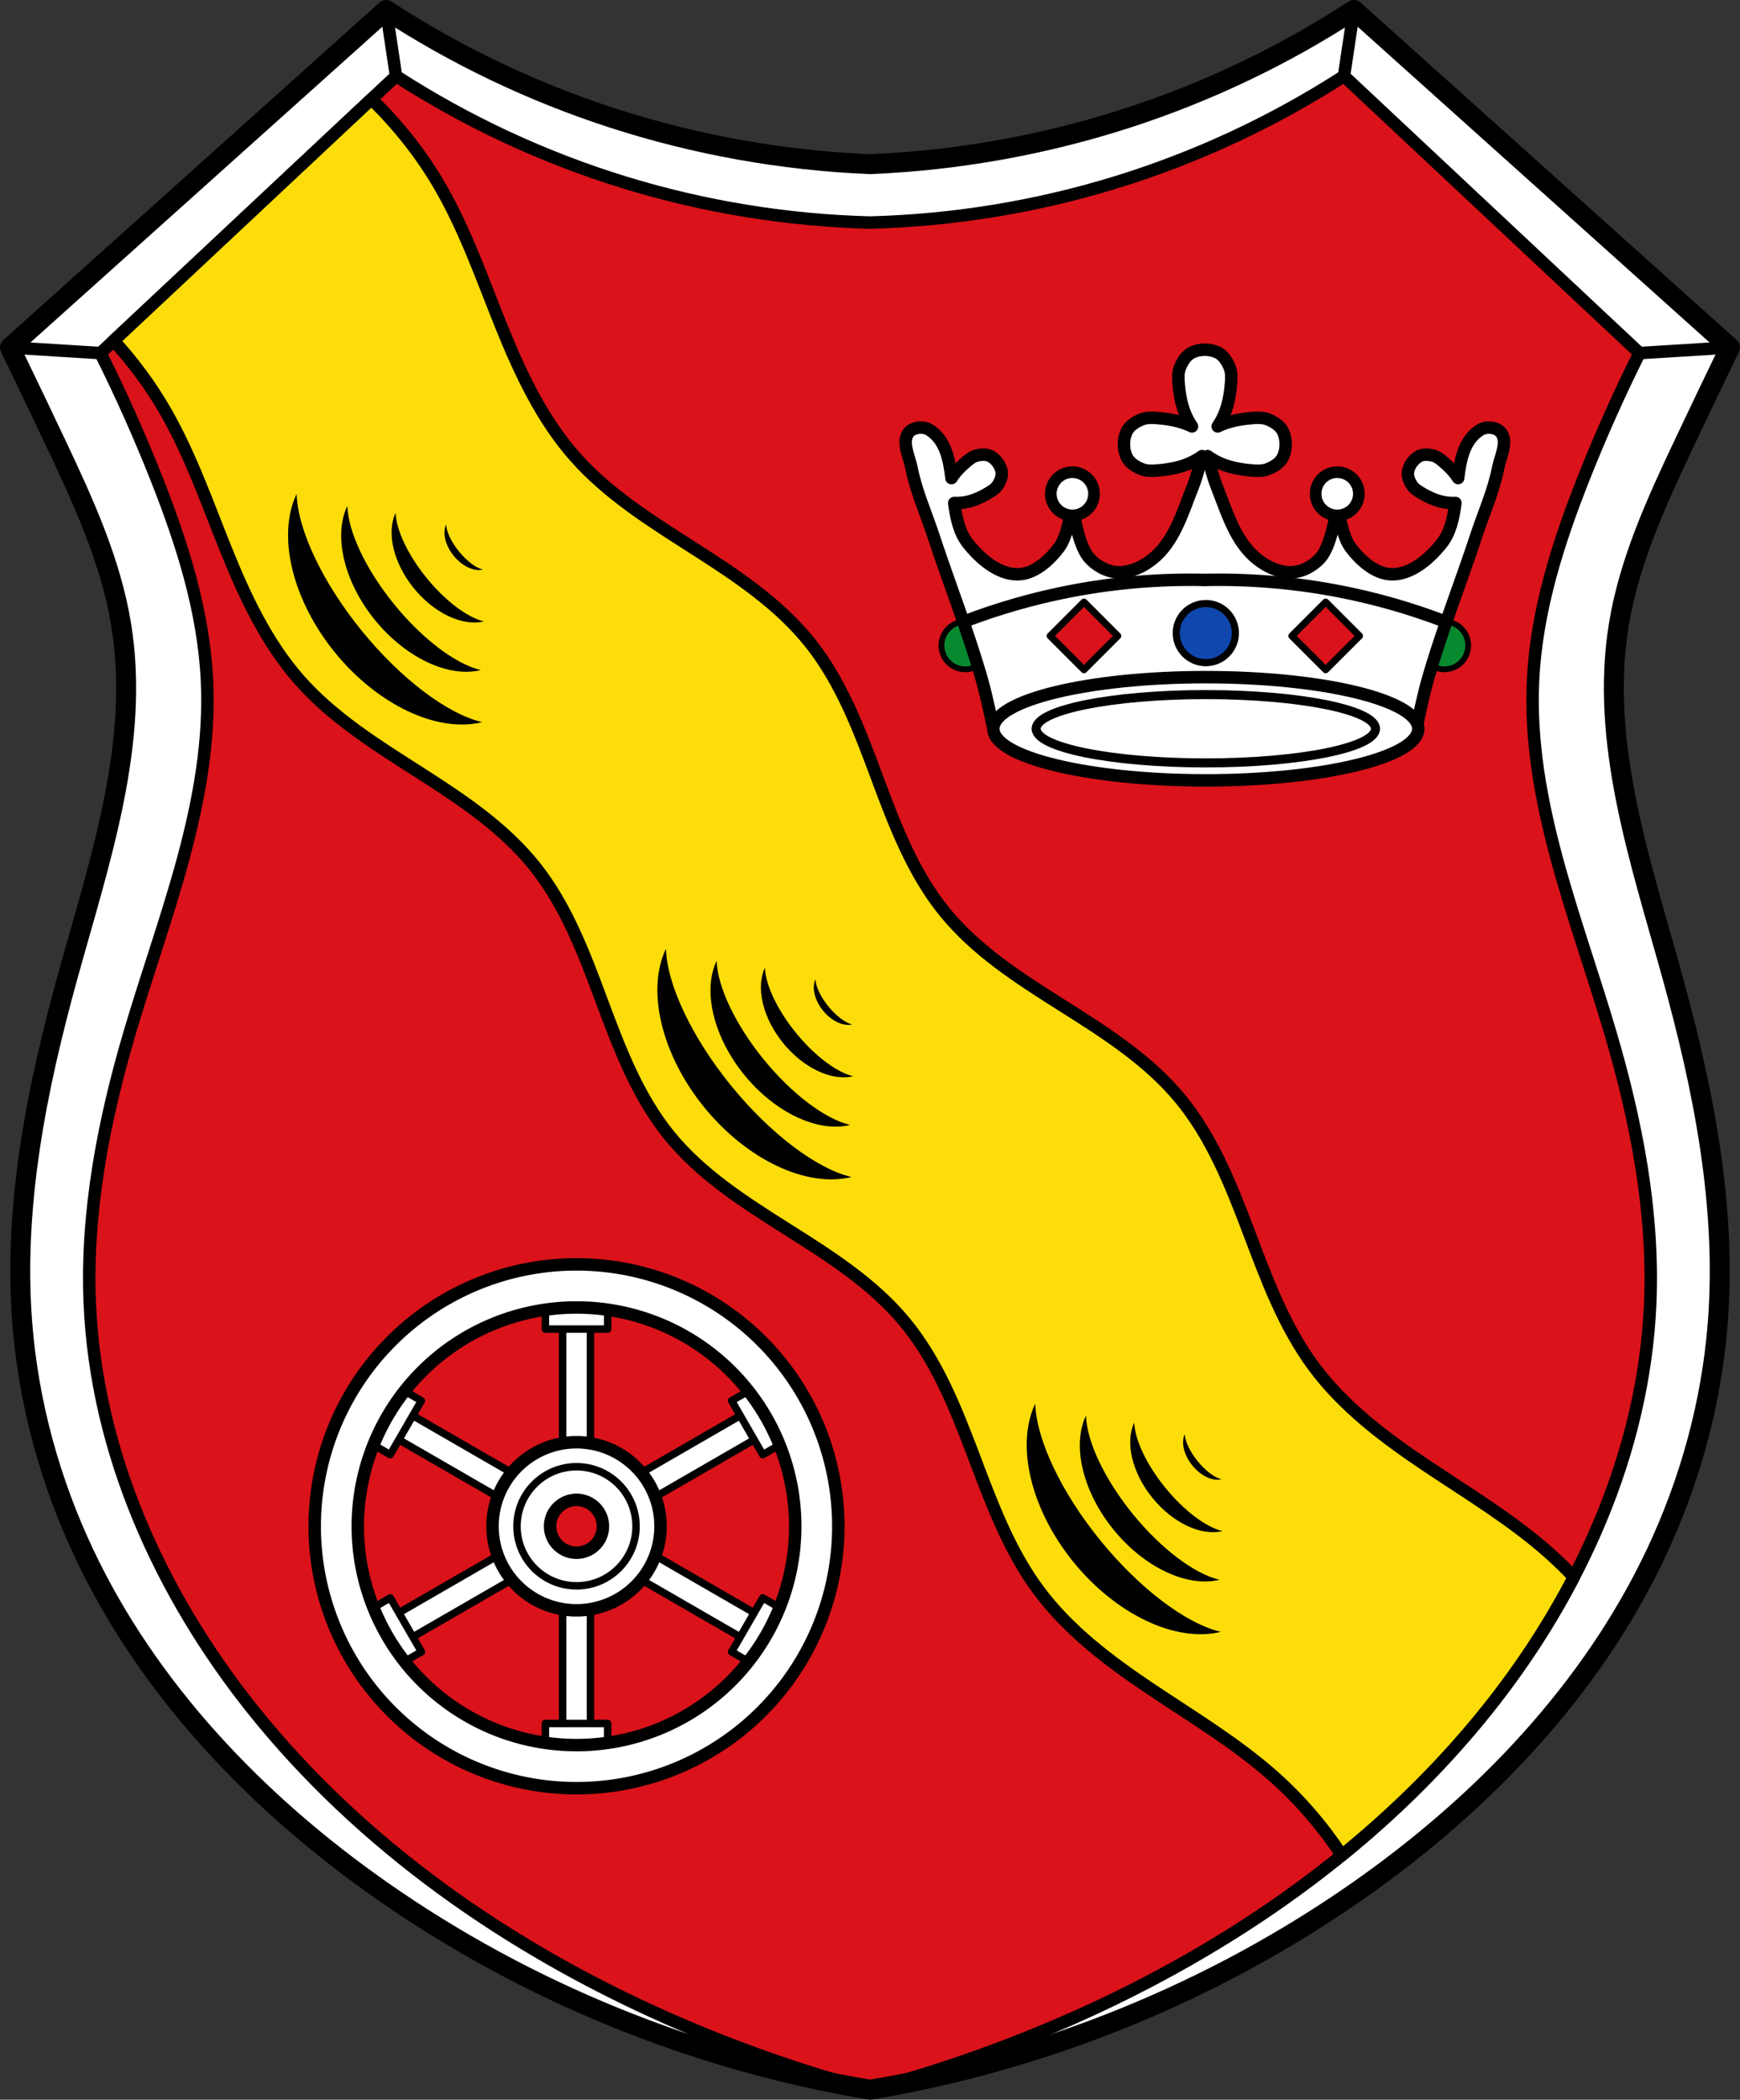 <?xml version="1.0" encoding="UTF-8" standalone="no"?>
<svg
   xmlns:dc="http://purl.org/dc/elements/1.1/"
   xmlns:cc="http://creativecommons.org/ns#"
   xmlns:rdf="http://www.w3.org/1999/02/22-rdf-syntax-ns#"
   xmlns:svg="http://www.w3.org/2000/svg"
   xmlns="http://www.w3.org/2000/svg"
   xmlns:sodipodi="http://sodipodi.sourceforge.net/DTD/sodipodi-0.dtd"
   xmlns:inkscape="http://www.inkscape.org/namespaces/inkscape"
   viewBox="0 0 698.438 842.486"
   version="1.1"
   id="svg6351"
   sodipodi:docname="Wappen_von_Goldbach_(Unterfranken).svg"
   inkscape:version="0.92.5 (2060ec1f9f, 2020-04-08)"
   width="698.438"
   height="842.486">
  <rect x="0" y="0" width="698.438" height="842.486" fill="#333333" stroke="none"/>
  <sodipodi:namedview
     pagecolor="#ffffff"
     bordercolor="#666666"
     borderopacity="1"
     objecttolerance="10"
     gridtolerance="10"
     guidetolerance="10"
     inkscape:pageopacity="0"
     inkscape:pageshadow="2"
     inkscape:window-width="1920"
     inkscape:window-height="1046"
     id="namedview6353"
     showgrid="false"
     inkscape:zoom="0.9412617"
     inkscape:cx="349.21881"
     inkscape:cy="421.2431"
     inkscape:window-x="-11"
     inkscape:window-y="-11"
     inkscape:window-maximized="1"
     inkscape:current-layer="svg6351"
     inkscape:snap-nodes="true"
     inkscape:snap-midpoints="true"
     inkscape:snap-smooth-nodes="true"
     inkscape:object-paths="false"
     fit-margin-top="0"
     fit-margin-left="0"
     fit-margin-right="0"
     fit-margin-bottom="0" />
  <defs
     id="defs6185">
    <inkscape:path-effect
       effect="spiro"
       id="path-effect9166"
       is_visible="true" />
    <inkscape:path-effect
       effect="spiro"
       id="path-effect9064"
       is_visible="true" />
    <inkscape:path-effect
       effect="spiro"
       id="path-effect8405"
       is_visible="true" />
    <inkscape:path-effect
       effect="spiro"
       id="path-effect7362"
       is_visible="true" />
    <inkscape:path-effect
       effect="spiro"
       id="path-effect7339"
       is_visible="true" />
    <path
       id="0"
       d="m -320.12,267.88 c 0,82.66 -62.55,149.66 -139.71,149.66 -77.16,0 -139.71,-67.01 -139.71,-149.66 0,-82.66 62.55,-149.66 139.71,-149.66 77.16,0 139.71,67.01 139.71,149.66 z"
       inkscape:connector-curvature="0"
       style="stroke:#000000;stroke-linecap:round;stroke-linejoin:round" />
    <path
       id="1"
       d="m -461.81,123.56 c 0,1.43 -1.159,2.59 -2.59,2.59 -1.43,0 -2.59,-1.159 -2.59,-2.59 0,-1.43 1.159,-2.59 2.59,-2.59 1.43,0 2.59,1.159 2.59,2.59 z"
       inkscape:connector-curvature="0"
       style="fill:#ececec;stroke:#000000;stroke-width:7.263;stroke-linecap:round;stroke-linejoin:round" />
    <path
       id="2"
       d="m -341.15,245.65 c 0,6.611 -7.656,11.97 -17.1,11.97 -9.444,0 -17.1,-5.359 -17.1,-11.97 0,-6.611 7.656,-11.97 17.1,-11.97 9.444,0 17.1,5.359 17.1,11.97 z"
       inkscape:connector-curvature="0"
       style="stroke:#000000;stroke-linecap:round" />
    <path
       id="3"
       d="m -389.46,243.52 c 0,2.597 -3.541,4.703 -7.909,4.703 -4.368,0 -7.909,-2.105 -7.909,-4.703 0,-2.597 3.541,-4.703 7.909,-4.703 4.368,0 7.909,2.105 7.909,4.703 z"
       inkscape:connector-curvature="0"
       style="fill:#da121a;stroke:#000000;stroke-width:7.246;stroke-linecap:round" />
    <inkscape:path-effect
       effect="spiro"
       id="path-effect7339-5"
       is_visible="true" />
    <inkscape:path-effect
       effect="spiro"
       id="path-effect7362-2"
       is_visible="true" />
    <inkscape:path-effect
       effect="spiro"
       id="path-effect9064-6"
       is_visible="true" />
    <inkscape:path-effect
       effect="spiro"
       id="path-effect9166-1"
       is_visible="true" />
  </defs>
  <path
     style="fill:#ffffff;stroke:none;stroke-width:8;stroke-linecap:round;stroke-linejoin:round;stroke-miterlimit:4;stroke-dasharray:none;stroke-opacity:1"
     d="M 154.99,4 4,139.416 c 6.208,12.802 12.353,25.632 18.432,38.492 11.091,23.462 22.077,47.37 26.228,72.863 7.662,47.05 -8.515,94.226 -21.268,140.227 -12.678,45.729 -22.186,93.014 -18.43,140.227 2.53,31.804 11.11,63.109 24.81,92.109 25.804,54.618 69.328,100.21 119.581,135.348 57.938,40.511 125.476,68.029 195.866,79.805 70.389,-11.776 137.925,-39.294 195.863,-79.805 50.253,-35.137 93.779,-80.729 119.583,-135.348 13.701,-29 22.28,-60.306 24.811,-92.109 3.756,-47.213 -5.754,-94.497 -18.432,-140.227 -12.753,-46 -28.927,-93.176 -21.265,-140.227 4.152,-25.494 15.138,-49.401 26.228,-72.863 6.079,-12.86 12.222,-25.69 18.43,-38.492 L 543.45,4 c -28.06,18.293 -58.672,32.901 -90.736,43.305 -33.379,10.83 -68.328,17.098 -103.494,18.561 -35.166,-1.462 -70.117,-7.731 -103.496,-18.561 C 213.659,36.901 183.05,22.293 154.99,4 Z"
     id="path7337-3-2"
     inkscape:connector-curvature="0" />
  <path
     style="fill:#da121a;fill-opacity:1;stroke:none;stroke-width:5;stroke-linecap:round;stroke-linejoin:round;stroke-miterlimit:4;stroke-dasharray:none;stroke-opacity:1"
     d="M 158.968,30.512 40.327,141.67 c 8.202,16.411 15.693,33.176 22.445,50.234 10.32,26.072 18.989,53.223 20.309,81.232 2.278,48.366 -17.288,94.646 -30.996,141.084 -10.447,35.392 -17.647,72.156 -16.033,109.021 2.595,59.274 28.185,116.092 65.199,162.461 43.703,54.748 102.909,95.92 166.979,124.248 26.205,11.586 53.31,21.136 80.99,28.535 27.68,-7.399 54.785,-16.949 80.99,-28.535 64.069,-28.328 123.275,-69.5 166.978,-124.248 37.014,-46.369 62.602,-103.187 65.197,-162.461 1.614,-36.866 -5.584,-73.63 -16.031,-109.021 -13.708,-46.438 -33.275,-92.718 -30.996,-141.084 1.319,-28.009 9.986,-55.16 20.307,-81.232 6.752,-17.058 14.243,-33.824 22.445,-50.234 L 539.472,30.512 c -28.477,18.391 -59.508,32.824 -91.92,42.754 -31.851,9.758 -65.031,15.167 -98.332,16.031 -33.301,-0.864 -66.481,-6.273 -98.332,-16.031 -32.412,-9.93 -63.443,-24.363 -91.92,-42.754 z"
     id="path7360-7-4"
     inkscape:connector-curvature="0" />
  <path
     style="fill:#078930;fill-opacity:1;stroke:#000000;stroke-width:2.308;stroke-linecap:round;stroke-linejoin:round;stroke-miterlimit:4;stroke-dasharray:none;stroke-opacity:1;paint-order:fill markers stroke"
     d="m 387.474,249.412 a 9.571,9.571 0 0 0 -9.57,9.57 9.571,9.571 0 0 0 9.57,9.57 9.571,9.571 0 0 0 9.57,-9.57 9.571,9.571 0 0 0 -9.57,-9.57 z m 192.283,0 a 9.571,9.571 0 0 0 -9.57,9.57 9.571,9.571 0 0 0 9.57,9.57 9.571,9.571 0 0 0 9.57,-9.57 9.571,9.571 0 0 0 -9.57,-9.57 z"
     id="path9186-9"
     inkscape:connector-curvature="0" />
  <g
     id="g9039">
    <rect
       style="fill:#ffffff;fill-opacity:1;stroke:#000000;stroke-width:3;stroke-linecap:round;stroke-linejoin:round;stroke-miterlimit:4;stroke-dasharray:none;stroke-opacity:1;paint-order:fill markers stroke"
       id="rect8755-0"
       width="11.189"
       height="54.079"
       x="225.819"
       y="529.559" />
    <rect
       style="fill:#ffffff;fill-opacity:1;stroke:#000000;stroke-width:3;stroke-linecap:round;stroke-linejoin:round;stroke-miterlimit:4;stroke-dasharray:none;stroke-opacity:1;paint-order:fill markers stroke"
       id="rect8757-8"
       width="24.988"
       height="14.172"
       x="218.92"
       y="519.116" />
    <rect
       transform="scale(1,-1)"
       y="-695.246"
       x="225.819"
       height="54.079"
       width="11.189"
       id="rect8755-8-7"
       style="fill:#ffffff;fill-opacity:1;stroke:#000000;stroke-width:3;stroke-linecap:round;stroke-linejoin:round;stroke-miterlimit:4;stroke-dasharray:none;stroke-opacity:1;paint-order:fill markers stroke" />
    <rect
       transform="scale(1,-1)"
       y="-705.689"
       x="218.92"
       height="14.172"
       width="24.988"
       id="rect8757-5-3"
       style="fill:#ffffff;fill-opacity:1;stroke:#000000;stroke-width:3;stroke-linecap:round;stroke-linejoin:round;stroke-miterlimit:4;stroke-dasharray:none;stroke-opacity:1;paint-order:fill markers stroke" />
  </g>
  <g
     id="g8761"
     transform="translate(-3.387)" />
  <path
     style="fill:none;stroke:#000000;stroke-width:8;stroke-linecap:round;stroke-linejoin:round;stroke-miterlimit:4;stroke-dasharray:none;stroke-opacity:1"
     d="M 154.99,4 4,139.416 c 6.208,12.802 12.353,25.632 18.432,38.492 11.091,23.462 22.077,47.37 26.228,72.863 7.662,47.05 -8.515,94.226 -21.268,140.227 -12.678,45.729 -22.186,93.014 -18.43,140.227 2.53,31.804 11.11,63.109 24.81,92.109 25.804,54.618 69.328,100.21 119.581,135.348 57.938,40.511 125.476,68.029 195.866,79.805 70.389,-11.776 137.925,-39.294 195.863,-79.805 50.253,-35.137 93.779,-80.729 119.583,-135.348 13.701,-29 22.28,-60.306 24.81,-92.109 3.756,-47.213 -5.754,-94.497 -18.432,-140.227 -12.753,-46 -28.927,-93.176 -21.266,-140.227 4.152,-25.494 15.138,-49.401 26.228,-72.863 6.079,-12.86 12.222,-25.69 18.43,-38.492 L 543.45,4 C 515.39,22.292 484.778,36.901 452.714,47.305 419.334,58.134 384.386,64.403 349.22,65.865 314.054,64.403 279.103,58.134 245.724,47.305 213.659,36.901 183.05,22.292 154.99,4 Z"
     id="path7337-3"
     inkscape:connector-curvature="0" />
  <path
     style="fill:none;stroke:#000000;stroke-width:5;stroke-linecap:round;stroke-linejoin:round;stroke-miterlimit:4;stroke-dasharray:none;stroke-opacity:1"
     d="M 158.968,30.512 40.327,141.67 c 8.202,16.411 15.693,33.176 22.445,50.234 10.32,26.072 18.989,53.223 20.309,81.232 2.278,48.366 -17.288,94.646 -30.996,141.084 -10.447,35.392 -17.647,72.156 -16.033,109.021 2.595,59.274 28.185,116.092 65.199,162.461 43.703,54.748 102.909,95.92 166.979,124.248 26.205,11.586 53.31,21.136 80.99,28.535 27.68,-7.399 54.785,-16.949 80.99,-28.535 64.069,-28.328 123.275,-69.5 166.979,-124.248 37.015,-46.369 62.602,-103.187 65.197,-162.461 1.614,-36.866 -5.584,-73.63 -16.031,-109.021 -13.708,-46.438 -33.274,-92.718 -30.996,-141.084 1.319,-28.009 9.986,-55.16 20.307,-81.232 6.752,-17.058 14.243,-33.824 22.445,-50.234 L 539.472,30.512 C 510.994,48.902 479.964,63.335 447.552,73.266 415.701,83.024 382.521,88.432 349.22,89.297 315.919,88.432 282.739,83.024 250.888,73.266 218.475,63.335 187.445,48.902 158.968,30.512 Z"
     id="path7360-7"
     inkscape:connector-curvature="0" />
  <path
     style="fill:none;stroke:#000000;stroke-width:5;stroke-linecap:round;stroke-linejoin:miter;stroke-miterlimit:4;stroke-dasharray:none;stroke-opacity:1"
     d="M 40.327,141.67 4,139.416"
     id="path7383-9"
     inkscape:connector-curvature="0" />
  <path
     style="fill:none;stroke:#000000;stroke-width:5;stroke-linecap:round;stroke-linejoin:miter;stroke-miterlimit:4;stroke-dasharray:none;stroke-opacity:1"
     d="M 158.968,30.512 154.99,4"
     id="path7385-1"
     inkscape:connector-curvature="0" />
  <path
     style="fill:none;stroke:#000000;stroke-width:5;stroke-linecap:round;stroke-linejoin:miter;stroke-miterlimit:4;stroke-dasharray:none;stroke-opacity:1"
     d="m 539.472,30.512 3.978,-26.512"
     id="path7387-5"
     inkscape:connector-curvature="0" />
  <path
     style="fill:none;stroke:#000000;stroke-width:5;stroke-linecap:round;stroke-linejoin:miter;stroke-miterlimit:4;stroke-dasharray:none;stroke-opacity:1"
     d="m 658.11,141.67 36.327,-2.254"
     id="path7389-3"
     inkscape:connector-curvature="0" />
  <path
     inkscape:connector-curvature="0"
     style="fill:#fcdd09;stroke:#000000;stroke-width:5;stroke-linecap:round;stroke-linejoin:round;stroke-miterlimit:4;stroke-dasharray:none;stroke-opacity:1;fill-opacity:1"
     d="M 149.072,39.785 45.625,136.707 c 8.015,8.732 15.083,18.328 20.969,28.623 10.005,17.502 16.635,36.68 24.184,55.373 7.549,18.693 16.252,37.293 29.631,52.373 13.378,15.079 30.766,25.912 47.754,36.764 16.988,10.851 34.136,22.209 46.676,37.992 12.544,15.788 19.727,35.057 26.766,53.953 7.039,18.896 14.335,38.141 27.049,53.793 12.714,15.652 30.055,26.738 47.107,37.5 17.053,10.762 34.44,21.741 47.322,37.254 12.878,15.508 20.48,34.621 27.619,53.473 7.139,18.851 14.178,38.089 26.195,54.273 12.018,16.185 28.439,28.517 45.188,39.736 16.749,11.22 34.161,21.64 49.24,35.02 10.441,9.264 19.602,19.929 27.287,31.574 21.515,-17.472 41.267,-37.019 58.578,-58.705 13.129,-16.447 24.809,-34.214 34.547,-52.934 -3.173,-3.363 -6.486,-6.595 -9.947,-9.666 -15.079,-13.38 -32.491,-23.798 -49.24,-35.018 -16.749,-11.22 -33.169,-23.551 -45.187,-39.736 -12.018,-16.184 -19.056,-35.424 -26.195,-54.275 -7.139,-18.851 -14.741,-37.963 -27.619,-53.471 -12.882,-15.513 -30.27,-26.494 -47.322,-37.256 -17.053,-10.762 -34.394,-21.848 -47.107,-37.5 -12.714,-15.652 -20.01,-34.897 -27.049,-53.793 -7.039,-18.896 -14.222,-38.165 -26.766,-53.953 -12.54,-15.783 -29.688,-27.141 -46.676,-37.992 -16.988,-10.851 -34.376,-21.682 -47.754,-36.762 -13.379,-15.08 -22.082,-33.682 -29.631,-52.375 -7.549,-18.693 -14.178,-37.87 -24.184,-55.371 -7.549,-13.205 -17.037,-25.265 -27.986,-35.816 z"
     id="path8403-9" />
  <path
     style="fill:#000000;fill-opacity:1;stroke:none;stroke-width:2.096;stroke-linecap:round;stroke-linejoin:round;stroke-miterlimit:4;stroke-dasharray:none;stroke-opacity:1;paint-order:fill markers stroke"
     d="m 193.812,228.539 c -2.791,-0.661 -6.478,-3.461 -9.572,-7.267 -3.084,-3.798 -5.067,-7.97 -5.152,-10.837 -1.577,3.306 -0.349,8.402 3.026,12.564 3.387,4.169 8.134,6.417 11.697,5.541 z m 148.244,182.501 c -2.791,-0.661 -6.478,-3.46 -9.572,-7.267 -3.083,-3.798 -5.067,-7.97 -5.152,-10.837 -1.577,3.306 -0.349,8.402 3.026,12.564 3.387,4.169 8.134,6.417 11.697,5.541 z m 148.244,182.501 c -2.791,-0.661 -6.478,-3.461 -9.572,-7.267 -3.083,-3.798 -5.067,-7.97 -5.152,-10.837 -1.577,3.306 -0.349,8.402 3.026,12.564 3.387,4.169 8.134,6.417 11.697,5.541 z M 194.214,249.318 c -6.709,-1.589 -15.575,-8.319 -23.013,-17.471 -7.412,-9.13 -12.18,-19.158 -12.384,-26.051 -3.791,7.949 -0.84,20.197 7.276,30.201 8.141,10.021 19.557,15.428 28.122,13.321 z m 148.244,182.501 c -6.709,-1.589 -15.575,-8.319 -23.013,-17.471 -7.412,-9.13 -12.18,-19.158 -12.384,-26.051 -3.791,7.949 -0.84,20.197 7.276,30.201 8.142,10.021 19.557,15.428 28.122,13.321 z m 148.244,182.501 c -6.709,-1.589 -15.575,-8.319 -23.013,-17.471 -7.412,-9.13 -12.18,-19.158 -12.384,-26.051 -3.791,7.949 -0.84,20.197 7.276,30.201 8.141,10.021 19.557,15.428 28.122,13.321 z M 193.005,268.863 c -10.156,-2.405 -23.576,-12.593 -34.835,-26.445 -11.219,-13.82 -18.435,-28.998 -18.745,-39.433 -5.738,12.032 -1.272,30.571 11.012,45.714 12.324,15.169 29.603,23.354 42.568,20.164 z M 341.249,451.365 c -10.156,-2.405 -23.576,-12.593 -34.835,-26.445 -11.219,-13.82 -18.435,-28.998 -18.745,-39.433 -5.738,12.032 -1.272,30.571 11.012,45.714 12.324,15.169 29.603,23.354 42.569,20.164 z m 148.244,182.501 c -10.156,-2.405 -23.576,-12.593 -34.835,-26.445 -11.219,-13.82 -18.435,-28.998 -18.745,-39.433 -5.738,12.032 -1.272,30.571 11.012,45.714 12.324,15.169 29.603,23.354 42.568,20.164 z M 193.559,289.759 c -14.119,-3.343 -32.775,-17.507 -48.429,-36.764 -15.598,-19.213 -25.63,-40.317 -26.06,-54.823 -7.978,16.727 -1.769,42.504 15.309,63.557 17.133,21.088 41.155,32.466 59.18,28.031 z m 148.244,182.501 c -14.119,-3.343 -32.775,-17.506 -48.429,-36.764 -15.598,-19.213 -25.63,-40.317 -26.06,-54.823 -7.978,16.727 -1.769,42.504 15.309,63.557 17.133,21.088 41.155,32.466 59.18,28.031 z m 148.244,182.501 c -14.119,-3.343 -32.775,-17.507 -48.429,-36.765 -15.598,-19.213 -25.63,-40.317 -26.06,-54.823 -7.978,16.727 -1.769,42.504 15.309,63.557 17.133,21.088 41.155,32.466 59.18,28.031 z"
     id="path8531-2"
     inkscape:connector-curvature="0" />
  <rect
     transform="matrix(-0.5,0.866,0.866,0.5,0,0)"
     y="423.768"
     x="409.055"
     height="54.079"
     width="11.189"
     id="rect8755-6-9-1"
     style="fill:#ffffff;fill-opacity:1;stroke:#000000;stroke-width:3;stroke-linecap:round;stroke-linejoin:round;stroke-miterlimit:4;stroke-dasharray:none;stroke-opacity:1;paint-order:fill markers stroke" />
  <rect
     transform="matrix(-0.5,0.866,0.866,0.5,0,0)"
     y="413.325"
     x="402.155"
     height="14.172"
     width="24.988"
     id="rect8757-4-5-0"
     style="fill:#ffffff;fill-opacity:1;stroke:#000000;stroke-width:3;stroke-linecap:round;stroke-linejoin:round;stroke-miterlimit:4;stroke-dasharray:none;stroke-opacity:1;paint-order:fill markers stroke" />
  <rect
     style="fill:#ffffff;fill-opacity:1;stroke:#000000;stroke-width:3;stroke-linecap:round;stroke-linejoin:round;stroke-miterlimit:4;stroke-dasharray:none;stroke-opacity:1;paint-order:fill markers stroke"
     id="rect8755-8-3-4-1"
     width="11.189"
     height="54.079"
     x="409.055"
     y="-589.455"
     transform="rotate(120)" />
  <rect
     style="fill:#ffffff;fill-opacity:1;stroke:#000000;stroke-width:3;stroke-linecap:round;stroke-linejoin:round;stroke-miterlimit:4;stroke-dasharray:none;stroke-opacity:1;paint-order:fill markers stroke"
     id="rect8757-5-4-1-5"
     width="24.988"
     height="14.172"
     x="402.155"
     y="-599.897"
     transform="rotate(120)" />
  <rect
     transform="rotate(60)"
     y="22.948"
     x="640.468"
     height="54.079"
     width="11.189"
     id="rect8755-6-3"
     style="fill:#ffffff;fill-opacity:1;stroke:#000000;stroke-width:3;stroke-linecap:round;stroke-linejoin:round;stroke-miterlimit:4;stroke-dasharray:none;stroke-opacity:1;paint-order:fill markers stroke" />
  <rect
     transform="rotate(60)"
     y="12.505"
     x="633.569"
     height="14.172"
     width="24.988"
     id="rect8757-4-8"
     style="fill:#ffffff;fill-opacity:1;stroke:#000000;stroke-width:3;stroke-linecap:round;stroke-linejoin:round;stroke-miterlimit:4;stroke-dasharray:none;stroke-opacity:1;paint-order:fill markers stroke" />
  <rect
     style="fill:#ffffff;fill-opacity:1;stroke:#000000;stroke-width:3;stroke-linecap:round;stroke-linejoin:round;stroke-miterlimit:4;stroke-dasharray:none;stroke-opacity:1;paint-order:fill markers stroke"
     id="rect8755-8-3-1"
     width="11.189"
     height="54.079"
     x="640.468"
     y="-188.635"
     transform="matrix(0.5,0.866,0.866,-0.5,0,0)" />
  <rect
     style="fill:#ffffff;fill-opacity:1;stroke:#000000;stroke-width:3;stroke-linecap:round;stroke-linejoin:round;stroke-miterlimit:4;stroke-dasharray:none;stroke-opacity:1;paint-order:fill markers stroke"
     id="rect8757-5-4-2"
     width="24.988"
     height="14.172"
     x="633.569"
     y="-199.077"
     transform="matrix(0.5,0.866,0.866,-0.5,0,0)" />
  <path
     inkscape:connector-curvature="0"
     style="fill:#ffffff;fill-opacity:1;stroke:#000000;stroke-width:5;stroke-linecap:round;stroke-linejoin:round;stroke-miterlimit:4;stroke-dasharray:none;stroke-opacity:1;paint-order:fill markers stroke"
     d="M 231.414,507.314 A 105.088,105.088 0 0 0 126.326,612.402 105.088,105.088 0 0 0 231.414,717.49 105.088,105.088 0 0 0 336.502,612.402 105.088,105.088 0 0 0 231.414,507.314 Z m 0,17.295 a 87.793,87.793 0 0 1 87.793,87.793 87.793,87.793 0 0 1 -87.793,87.793 87.793,87.793 0 0 1 -87.793,-87.793 87.793,87.793 0 0 1 87.793,-87.793 z m 0,54.07 a 33.724,33.724 0 0 0 -33.723,33.723 33.724,33.724 0 0 0 33.723,33.723 33.724,33.724 0 0 0 33.723,-33.723 33.724,33.724 0 0 0 -33.723,-33.723 z m 0,23.119 a 10.603,10.603 0 0 1 10.604,10.604 10.603,10.603 0 0 1 -10.604,10.604 10.603,10.603 0 0 1 -10.604,-10.604 10.603,10.603 0 0 1 10.604,-10.604 z"
     id="path8708-1" />
  <ellipse
     style="fill:none;fill-opacity:1;stroke:#000000;stroke-width:3;stroke-linecap:round;stroke-linejoin:round;stroke-miterlimit:4;stroke-dasharray:none;stroke-opacity:1;paint-order:fill markers stroke"
     id="path8708-3-4"
     cx="231.414"
     cy="612.402"
     rx="23.893"
     ry="23.893" />
  <path
     style="fill:#ffffff;stroke:#000000;stroke-width:5;stroke-linecap:round;stroke-linejoin:round;stroke-miterlimit:4;stroke-dasharray:none;stroke-opacity:1"
     d="M 483.617 140.318 C 481.818 140.318 480.016 140.692 478.471 141.436 C 476.136 142.559 474.575 145.101 473.621 147.51 C 472.837 149.489 472.936 151.753 473.107 153.875 C 473.493 158.655 474.398 163.57 476.545 167.846 C 477.111 168.974 477.756 170.053 478.459 171.088 C 474.234 169.018 469.409 168.127 464.709 167.748 C 463.648 167.663 462.551 167.595 461.473 167.646 C 460.394 167.698 459.331 167.87 458.342 168.262 C 455.933 169.216 453.391 170.778 452.268 173.113 C 450.781 176.204 450.781 180.312 452.268 183.402 C 453.391 185.737 455.933 187.3 458.342 188.254 C 460.321 189.038 462.587 188.939 464.709 188.768 C 469.489 188.382 474.402 187.477 478.678 185.33 C 480.021 184.656 481.303 183.876 482.512 183.008 C 481.508 186.977 480.155 191.93 478.873 195.137 C 474.966 204.91 471.839 215.913 464.098 223.045 C 460.011 226.81 454.329 229.8 448.775 229.611 C 444.373 229.462 439.836 226.971 437.01 223.592 C 432.179 217.815 430.443 201.979 430.443 201.979 C 430.443 201.979 428.88 214.603 425.246 219.488 C 421.276 224.826 415.209 230.339 408.557 230.432 C 400.736 230.541 393.461 224.234 388.582 218.121 C 385.092 213.749 383.81 207.912 383.031 201.811 C 384.397 201.87 385.778 201.797 387.146 201.584 C 390.603 201.047 393.912 199.499 396.922 197.699 C 398.258 196.9 399.649 195.998 400.494 194.691 C 401.523 193.1 402.373 191.092 402.051 189.225 C 401.624 186.753 399.879 184.308 397.682 183.1 C 396.021 182.186 393.845 182.336 392.006 182.791 C 390.495 183.164 389.19 184.185 388 185.188 C 385.714 187.113 383.535 189.308 381.928 191.828 C 380.976 183.766 379.327 176.356 372.986 172.428 C 372.106 171.883 370.977 171.599 369.816 171.57 C 367.883 171.522 365.865 172.183 364.779 173.523 C 361.786 177.22 364.953 183.083 365.873 187.75 C 367.709 197.06 371.657 205.827 374.629 214.838 C 381.079 234.394 388.711 253.577 394.328 273.389 C 396.103 279.649 398.74 292.404 398.74 292.404 L 483.615 271.795 L 568.492 292.404 C 568.492 292.404 571.129 279.649 572.904 273.389 C 578.522 253.577 586.153 234.394 592.604 214.838 C 595.576 205.827 599.523 197.06 601.359 187.75 C 602.28 183.083 605.447 177.22 602.453 173.523 C 601.367 172.183 599.35 171.522 597.416 171.57 C 596.256 171.599 595.126 171.883 594.246 172.428 C 587.905 176.356 586.257 183.766 585.305 191.828 C 583.698 189.308 581.519 187.113 579.232 185.188 C 578.042 184.185 576.738 183.164 575.227 182.791 C 573.387 182.336 571.211 182.186 569.551 183.1 C 567.353 184.308 565.609 186.753 565.182 189.225 C 564.859 191.092 565.709 193.1 566.738 194.691 C 567.584 195.998 568.975 196.9 570.311 197.699 C 573.32 199.499 576.629 201.047 580.086 201.584 C 581.454 201.797 582.836 201.87 584.201 201.811 C 583.422 207.912 582.14 213.749 578.65 218.121 C 573.771 224.234 566.496 230.541 558.676 230.432 C 552.024 230.339 545.956 224.826 541.986 219.488 C 538.353 214.603 536.789 201.979 536.789 201.979 C 536.789 201.979 535.053 217.815 530.223 223.592 C 527.397 226.971 522.86 229.462 518.457 229.611 C 512.904 229.8 507.222 226.81 503.135 223.045 C 495.393 215.913 492.266 204.91 488.359 195.137 C 487.078 191.931 485.725 186.98 484.721 183.012 C 485.929 183.879 487.212 184.656 488.555 185.33 C 492.83 187.477 497.745 188.382 502.525 188.768 C 504.647 188.939 506.912 189.038 508.891 188.254 C 511.3 187.3 513.841 185.737 514.965 183.402 C 516.452 180.312 516.452 176.204 514.965 173.113 C 513.841 170.778 511.3 169.216 508.891 168.262 C 506.912 167.478 504.647 167.577 502.525 167.748 C 497.825 168.127 492.998 169.018 488.773 171.088 C 489.477 170.053 490.121 168.974 490.688 167.846 C 492.834 163.57 493.74 158.655 494.125 153.875 C 494.296 151.753 494.395 149.489 493.611 147.51 C 492.657 145.101 491.097 142.559 488.762 141.436 C 487.216 140.692 485.417 140.318 483.617 140.318 z "
     id="path9058" />
  <path
     inkscape:connector-curvature="0"
     style="fill:#ffffff;fill-opacity:1;stroke:#000000;stroke-width:4.664;stroke-linecap:round;stroke-linejoin:round;stroke-miterlimit:4;stroke-dasharray:none;stroke-opacity:1;paint-order:fill markers stroke"
     d="m 430.462,189.461 a 8.668,8.668 0 0 0 -8.668,8.668 8.668,8.668 0 0 0 8.668,8.668 8.668,8.668 0 0 0 8.668,-8.668 8.668,8.668 0 0 0 -8.668,-8.668 z m 106.307,0 a 8.668,8.668 0 0 0 -8.668,8.668 8.668,8.668 0 0 0 8.668,8.668 8.668,8.668 0 0 0 8.668,-8.668 8.668,8.668 0 0 0 -8.668,-8.668 z"
     id="path9060" />
  <path
     style="fill:none;stroke:#000000;stroke-width:5;stroke-linecap:round;stroke-linejoin:miter;stroke-miterlimit:4;stroke-dasharray:none;stroke-opacity:1"
     d="m 1224.381,232.684 c -18.153,-0.415 -36.349,1.127 -54.174,4.588 -14.357,2.789 -28.472,6.821 -42.135,12.039"
     id="path9164"
     inkscape:connector-curvature="0"
     inkscape:path-effect="#path-effect9166"
     inkscape:original-d="m 1224.3808,232.68421 c -18.0569,0.72862 -36.3485,1.31909 -54.1737,4.5885 -14.3674,2.6352 -28.0891,8.02474 -42.1351,12.03861"
     sodipodi:nodetypes="cac"
     transform="translate(-740.858,6.4152757e-6)" />
  <path
     transform="matrix(-1,0,0,1,1707.904,6.4152757e-6)"
     style="fill:none;stroke:#000000;stroke-width:5;stroke-linecap:round;stroke-linejoin:miter;stroke-miterlimit:4;stroke-dasharray:none;stroke-opacity:1"
     d="m 1224.381,232.684 c -18.153,-0.415 -36.349,1.127 -54.174,4.588 -14.357,2.789 -28.472,6.821 -42.135,12.039"
     id="path9164-2"
     inkscape:connector-curvature="0"
     inkscape:path-effect="#path-effect9166-1"
     inkscape:original-d="m 1224.3808,232.68421 c -18.0569,0.72862 -36.3485,1.31909 -54.1737,4.5885 -14.3674,2.6352 -28.0891,8.02474 -42.1351,12.03861"
     sodipodi:nodetypes="cac" />
  <circle
     style="fill:#0f47af;fill-opacity:1;stroke:#000000;stroke-width:2.861;stroke-linecap:round;stroke-linejoin:round;stroke-miterlimit:4;stroke-dasharray:none;stroke-opacity:1;paint-order:fill markers stroke"
     id="path9186"
     cx="484.018"
     cy="254.025"
     r="11.865" />
  <path
     style="fill:#da121a;fill-opacity:1;stroke:#000000;stroke-width:2.787;stroke-linecap:round;stroke-linejoin:round;stroke-miterlimit:4;stroke-dasharray:none;stroke-opacity:1;paint-order:fill markers stroke"
     d="m 435.107,241.564 -13.586,13.586 13.586,13.586 13.586,-13.586 z m 97.018,0 -13.586,13.586 13.586,13.586 13.586,-13.586 z"
     id="rect9219"
     inkscape:connector-curvature="0" />
  <ellipse
     style="fill:#ffffff;fill-opacity:1;stroke:#000000;stroke-width:5;stroke-linecap:round;stroke-linejoin:round;stroke-miterlimit:4;stroke-dasharray:none;stroke-opacity:1;paint-order:fill markers stroke"
     id="path9041"
     cx="484.018"
     cy="292.404"
     rx="85.278"
     ry="20.707" />
  <ellipse
     style="fill:#ffffff;fill-opacity:1;stroke:#000000;stroke-width:3.635;stroke-linecap:round;stroke-linejoin:round;stroke-miterlimit:4;stroke-dasharray:none;stroke-opacity:1;paint-order:fill markers stroke"
     id="path9041-3"
     cx="484.018"
     cy="292.404"
     rx="68.099"
     ry="13.703" />
</svg>
